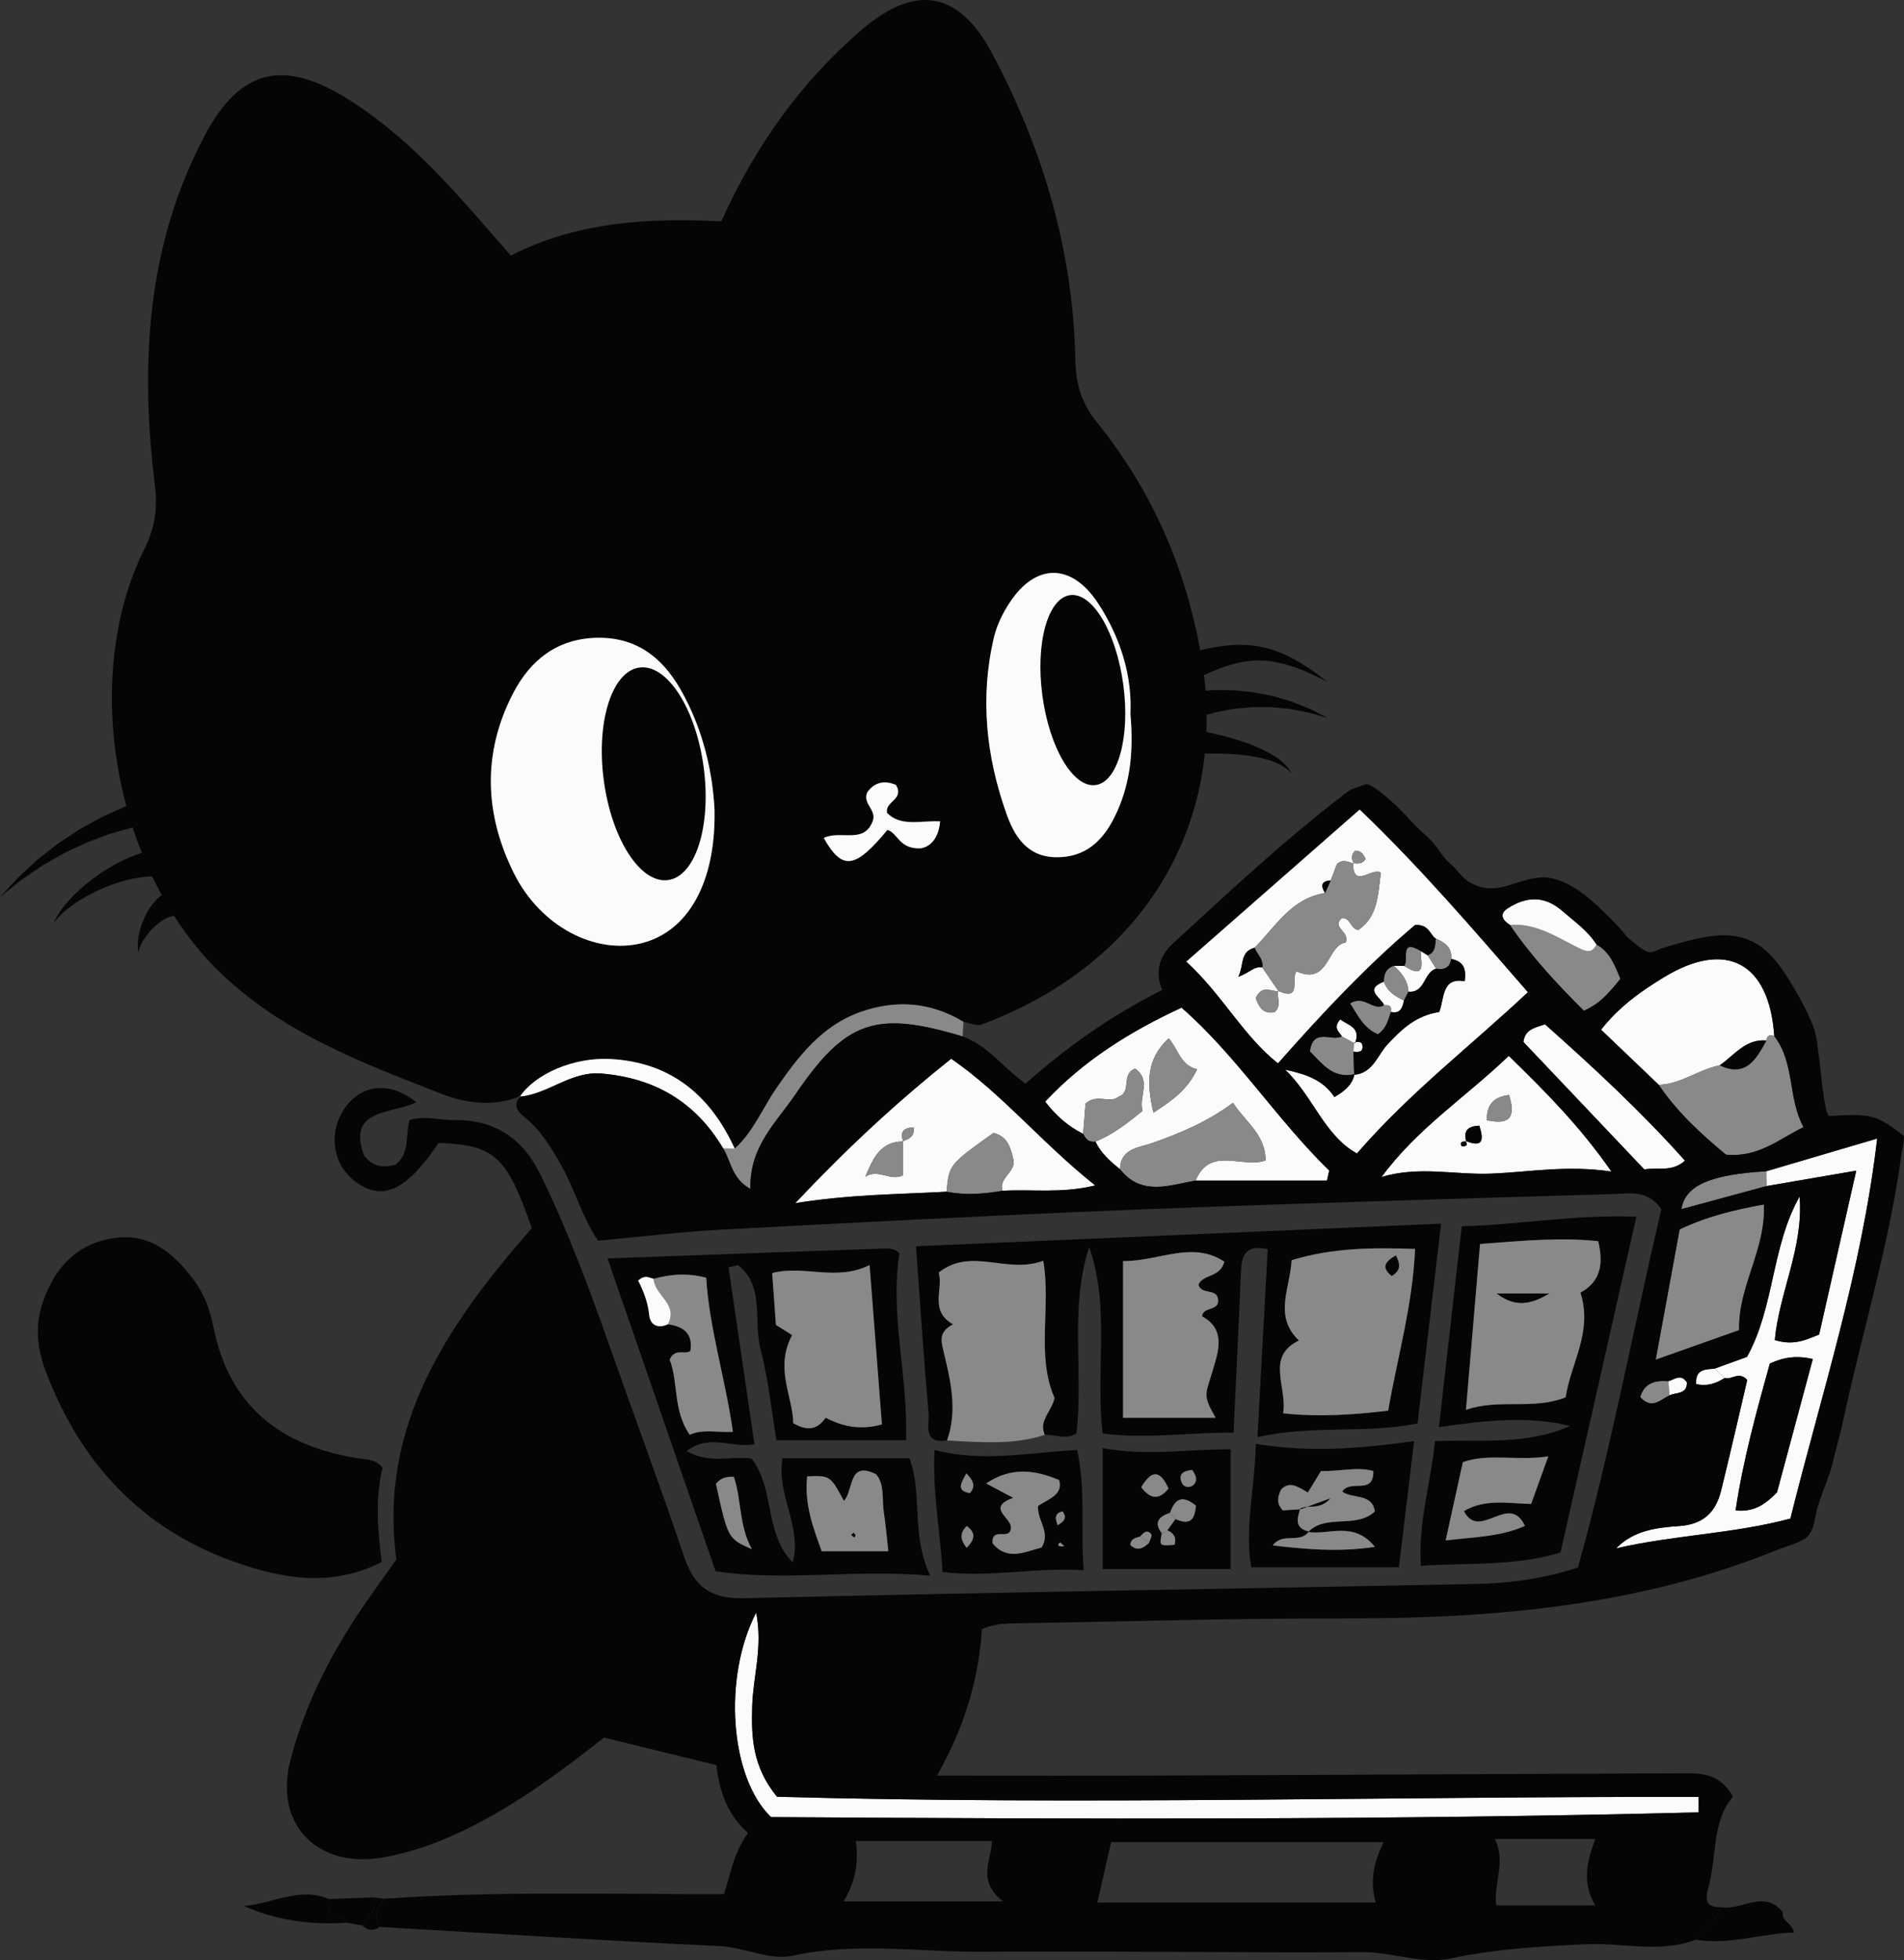 <?xml version="1.0" encoding="utf-8"?>
<!-- Generator: Adobe Illustrator 16.0.0, SVG Export Plug-In . SVG Version: 6.00 Build 0)  -->
<!DOCTYPE svg PUBLIC "-//W3C//DTD SVG 1.1//EN" "http://www.w3.org/Graphics/SVG/1.1/DTD/svg11.dtd">
<svg version="1.1" id="Layer_1" xmlns="http://www.w3.org/2000/svg" xmlns:xlink="http://www.w3.org/1999/xlink" x="0px" y="0px"
	 width="253.612px" height="261.036px" viewBox="0 0 253.612 261.036" enable-background="new 0 0 253.612 261.036"
	 xml:space="preserve">
<rect x="0" y="0" width="253.612" height="261.036" fill="#333333" stroke="none"/>
<path fill-rule="evenodd" clip-rule="evenodd" fill="#050505" d="M69.474,145.887c-3.588,1.618-7.513,1.02-10.676-0.221
	c-10.627-4.165-21.364-8.137-29.842-16.514c-13.641-13.479-18.281-38.787-9.762-55.943c1.331-2.678,1.849-5.268,1.445-8.534
	c-1.988-16.077-1.154-31.946,6.632-46.634c4.767-8.991,10.593-10.211,19.255-4.73c8.563,5.416,14.893,13.157,21.512,20.725
	c8.883-4.521,18.327-5.051,28.046-4.56c4.456-9.931,10.548-18.539,18.728-25.534c7.15-6.116,12.891-5.141,17.305,3.113
	c6.817,12.749,10.826,26.354,11.121,40.879c0.064,3.173,0.808,5.752,2.797,8.211c7.464,9.228,12.018,19.667,14.007,31.472
	c3.542,21.016-6.702,40.393-29.312,48.827c-0.662,0.247-1.594-0.229-2.398-0.367c-4.393-2.648-9.049-2.986-13.797-1.28
	c-5.078,1.824-8.211,5.896-11.14,10.152c-1.84,2.673-3.058,5.776-5.526,8.016c-3.262-7.109-8.507-11.501-16.555-11.935
	c-4.846-0.261-10.001,1.943-12.082,5.026L69.474,145.887z M95.177,107.9c-0.219-4.713-1.405-10.666-4.563-16.142
	c-2.526-4.383-6.061-6.982-11.277-6.817c-5.199,0.164-8.736,3.024-11,7.402c-4.109,7.95-3.809,16.069,0.116,23.953
	c3.526,7.083,10.837,10.874,17.05,9.299C91.542,124.064,95.353,117.705,95.177,107.9z M150.569,95.043
	c0.246-4.838-1.219-10.027-4.343-14.755c-3.511-5.312-8.283-5.342-11.776,0.021c-0.893,1.371-1.665,2.931-2.042,4.512
	c-1.905,7.993-1.069,15.884,1.642,23.528c1.043,2.94,2.703,5.761,6.611,5.812c3.846,0.05,6.182-2.13,7.746-5.253
	C150.458,104.817,151.058,100.416,150.569,95.043z M125.225,109.384c-2.653-0.126-5.2,0.75-7.067-1.117
	c-0.328-1.597,2.313-1.714,1.195-3.73c-1.484-0.64-2.873-0.424-3.848,1.009c-0.672,1.628,1.551,2.365,0.604,4.117
	c-1.222,2.665-4.302,0.882-6.39,1.936c2.476,4.363,4.17,4.139,8.484-1.08c1.409,0.411,1.525,2.586,4.441,2.457
	C123.418,112.85,124.967,112.221,125.225,109.384z"/>
<path fill-rule="evenodd" clip-rule="evenodd" fill="#050505" d="M50.961,195.457c-0.983,3.952-0.682,8.227-0.114,12.562
	c-6.816,3.452-13.374,2.185-19.616-0.021c-12.339-4.359-20.519-13.173-25.122-25.331c-1.133-2.989-1.506-6.054-0.404-9.253
	c1.596-4.627,4.496-7.766,9.402-8.528c4.926-0.765,8.178,2.125,10.828,5.75c1.271,1.739,2.047,3.793,2.465,5.947
	c2.09,10.789,9.135,16.095,19.559,17.662C48.919,194.39,49.972,194.301,50.961,195.457z"/>
<path fill-rule="evenodd" clip-rule="evenodd" fill="#050505" d="M126.14,191.832c-3.307,0.508-2.313-2.197-2.445-3.624
	c-0.657-7.086-1.097-14.192-1.683-22.245c23.188-0.998,46.436-1.997,69.942-3.008c-1.064,9.016-2.097,17.767-3.139,26.602
	c-7.105,1.434-13.986,0.151-21.321,1.84c0.468-8.586,0.913-16.746,1.366-25.053c-3.266-0.685-3.494,1.165-3.582,3.331
	c-0.282,6.927-0.631,13.851-0.971,21.12c-5.7-0.073-11.425,0.864-17.432,0.111c-0.986-8.316,1.031-16.708-1.795-24.842
	c-2.644,8.095-0.758,16.496-1.695,24.806c-1.293,0.909-2.789,0.16-4.222,0.213c-0.835-1.856,0.853-3.052,1.308-4.897
	c-2.5-5.681-0.442-12.157-1.511-18.287c-4.847,1.823-9.571-1.874-13.927,1.569c0.666,2.208-1.319,5.058,1.914,6.898
	c-1.867,0.973-1.631,2.072-1.283,3.528C126.602,183.816,127.594,187.793,126.14,191.832z M170.912,188.214
	c4.897,0.521,9.446,0.181,13.993-0.349c1.252-7.235,3.268-14.097,3.581-21.541c-5.655-0.197-11.02-0.162-16.448,1.502
	c-0.184,3.734-2.441,7.435,0.975,10.69C168.521,180.721,171.501,184.668,170.912,188.214z M149.592,167.942
	c0,7.401,0,14.101,0,20.872c4.326,0,8.214,0,12.33,0c-1.793-3.155-1.341-3.023-0.354-6.422c0.638-2.197,1.84-5.328-1.446-7.079
	c0.079-1.35,2.387-0.659,2.118-2.317c-0.234-1.486-2.222-0.515-2.604-1.907c0.616-1.456,2.858-0.883,3.452-3.068
	C158.751,165.185,154.394,167.982,149.592,167.942z"/>
<path fill-rule="evenodd" clip-rule="evenodd" fill="#050505" d="M80.924,167.584c12.677-0.456,24.612-0.891,36.55-1.305
	c0.816-0.028,1.679-0.06,2.334,0.64c-1.311,8.157,1.164,16.294,0.878,24.87c-5.847,0-11.265,0-17.272,0
	c-0.642-3.826-1.061-8.071-2.123-12.149c-0.963-3.702,0.606-8.349-2.99-11.168c-0.42,0.102-0.84,0.203-1.26,0.305
	c1.141,7.788,2.281,15.576,3.451,23.566c-3.058,0.536-6.034-1.442-9.037,0.901c3.042,1.765,5.872,0.617,8.646,0.994
	c3.133,3.993,1.677,10,5.496,13.832c1.264-4.842-2.195-8.905-1.373-13.883c5.391,0,11.059,0,16.909,0
	c1.817,4.911,0.157,10.045,2.767,15.647c-10.178-0.896-19.328,0.8-28.586-0.587C90.522,195.375,85.835,181.805,80.924,167.584z
	 M88.954,176.358c2.092,0.278,3.367,1.229,3.006,3.549c-0.805,0.578-1.997-0.465-2.766,1.161c1.188,2.935,0.407,6.741,2.675,10.006
	c1.772-0.8,3.538-0.282,5.759-0.387c-1.021-7.155-3.155-13.81-3.561-20.531c-2.768-0.702-4.887-0.424-6.992,0.15
	c-0.57-0.112-1.123-0.627-2.073,0.233c0.688,1.336,1.308,2.896,1.474,4.606C86.599,176.407,87.608,177.006,88.954,176.358z
	 M115.827,168.469c-4.503,2.232-8.723-0.063-12.974,1.07c0.192,2.646,0.347,4.767,0.501,6.905c0.841,0.527,1.643,1.031,2.162,1.357
	c-2.379,4.405,0.113,8.213,0.143,11.726c2.295,1.322,3.402,0.513,4.329-0.721c2.335,1.217,4.682,1.663,7.481,0.886
	C116.94,182.852,116.421,176.151,115.827,168.469z M107.513,196.611c-0.396,3.734,0.796,6.797,1.938,9.967c2.931,0,5.793,0,8.875,0
	c-0.224-1.977-0.357-3.61-0.604-5.227c-0.268-1.752,0.141-3.674-1.03-5.021c-3.775-1.896-2.954,2.183-4.283,3.541
	C110.581,196.496,110.581,196.496,107.513,196.611z M95.366,197.616c1.598,7.293,1.598,7.293,4.773,8.689
	c-1.748-3.243-1.357-6.614-2.391-9.633C96.585,196.612,95.896,196.938,95.366,197.616z"/>
<path fill-rule="evenodd" clip-rule="evenodd" fill="#050505" d="M194.705,163.313c7.739-0.211,15.362-1.628,23.258-1.271
	c-3.424,15.153-6.739,29.822-10.103,44.708c-6.082,1.853-12.212,1.354-18.59,1.766c-0.414-5.72,1.337-11.085,1.867-16.6
	c6.204-0.218,12.265,0.552,17.997-2.021c-5.701-1.397-11.39-0.694-17.472,0.152C192.69,181.026,193.673,172.389,194.705,163.313z
	 M208.548,186.085c0.652-4.499,3.65-8.706,1.965-13.945c2.734-1.482,3.079-3.877,2.366-6.852c-5.152-0.53-10.157-0.048-15.736,0.376
	c-0.599,7.048-1.206,14.187-1.878,22.091C199.739,186.201,204.054,187.827,208.548,186.085z M206.231,193.945
	c-4.205,0.653-7.822-0.458-11.379,0.767c-0.747,3.397-1.467,6.675-2.292,10.429c3.854-0.462,7.296-0.482,10.563-1.933
	c-2.121-4.546-6.033,2.083-8.133-1.971c2.846-1.687,5.938-1.011,8.955-0.953C204.622,198.409,205.279,196.588,206.231,193.945z"/>
<path fill-rule="evenodd" clip-rule="evenodd" fill="#89898A" d="M126.14,191.832c1.454-4.039,0.462-8.016-0.475-11.938
	c-0.348-1.456-0.584-2.556,1.283-3.528c-3.233-1.841-1.248-4.69-1.914-6.898c4.355-3.443,9.08,0.254,13.927-1.569
	c1.068,6.13-0.989,12.606,1.511,18.287c-0.455,1.846-2.143,3.041-1.308,4.897C134.889,192.483,130.509,192.05,126.14,191.832z"/>
<path fill-rule="evenodd" clip-rule="evenodd" fill="#050505" d="M146.869,192.849c5.988,1.098,11.321,0.126,17.047,0.161
	c0,5.362,0,10.52,0,15.944c-5.849,0-11.276,0-17.047,0C146.869,203.852,146.869,198.723,146.869,192.849z M151.896,204.6
	c-0.584,0.217-1.307,0.272-1.332,1.155c0.936,0.869,1.726,0.443,2.482-0.285c0.113-0.395,0.45-0.964,0.303-1.151
	C152.8,203.624,152.312,204.11,151.896,204.6z M154.757,204.2c-0.346,1.677-0.346,1.677,1.691,1.526
	c0.293-0.946-0.096-1.554-0.959-1.932c0.364-0.501,0.729-1.002,1.093-1.503c2.03,0.942,2.579-0.06,2.716-1.776
	c-1.893-1.557-2.838-0.816-3.445,0.946C154.432,201.951,153.603,202.679,154.757,204.2z M155.65,198.229
	c-1.153-2.539-2.266-2.463-3.644-0.167C153.25,199.655,154.354,199.798,155.65,198.229z M158.803,195.754
	c-1.085,0.107-1.921,0.484-1.384,1.719c0.242,0.558,0.917,0.747,1.549,0.298C159.454,197.252,159.468,196.704,158.803,195.754z"/>
<path fill-rule="evenodd" clip-rule="evenodd" fill="#050505" d="M167.282,192.284c7.334,1.194,13.825,0.628,21.074-0.368
	c-0.682,5.661-1.321,10.979-2.021,16.802c-6.555,0-12.792,0-19.665,0C165.753,203.616,167.136,198.216,167.282,192.284z
	 M174.343,203.951c-1.227,1.69-3.463,0.04-4.816,1.861c4.339,0.487,8.65,0.923,13.611,0.188c-2.816-3.488-6.105-1.553-8.9-1.978
	c2.443-2.468,6.322-0.379,8.891-2.731c-0.338-2.503-3.095-1.643-4.346-2.664c1.188-1.694,4.204,0.544,4.144-2.734
	c-2.175-0.586-4.249,0.046-6.976,0.02c-0.472,0.771-1.146,1.872-1.742,2.846c-1.49-0.881-2.489-1.506-3.574-0.399
	c-0.421,0.922-0.688,1.834,0.244,2.782c0.74-0.048,1.556-0.1,2.371-0.151l-0.062-0.066
	C172.78,202.235,172.416,203.531,174.343,203.951z"/>
<path fill-rule="evenodd" clip-rule="evenodd" fill="#050505" d="M125.536,209.343c-0.279-5.413-1.369-10.593-1.046-16.246
	c6.342,1.663,12.353,0.354,18.987,0.009c1.172,5.273,0.43,10.475,0.882,16.008C137.82,208.697,131.805,210.132,125.536,209.343z
	 M138.249,200.552c1.5-0.946,3.39-1.55,2.826-3.446c-3.349-1.431-6.51-1.721-9.722,0.45c1.243,0.659,2.231,1.183,3.612,1.915
	c-3.813,1.357,0.055,2.736-0.334,4.154c-0.217,1.534-2.547-0.363-2.429,1.896c2.015,2.438,4.415,1.09,6.544,0.564
	C139.972,203.992,138.2,202.653,138.249,200.552z M141.525,201.271c-1.172,0.292-0.923,1.054-0.651,1.854
	C141.599,202.674,142.247,202.227,141.525,201.271z M128.714,196.212c-0.693,1.295-1.401,2.307,0.484,2.629
	C130.021,197.904,129.608,197.124,128.714,196.212z M128.754,206.126c1.146-1.136,1.219-2.037,0.017-2.909
	C127.948,204.032,127.761,204.867,128.754,206.126z M141.761,205.892c-0.199-0.172-0.557-0.508-0.572-0.492
	C140.613,205.956,141.319,206.004,141.761,205.892z"/>
<path fill-rule="evenodd" clip-rule="evenodd" fill="#89898A" d="M128.224,138.03c-11.52-3.477-15.546-2.168-22.262,7.699
	c-2.541,3.732-6.172,6.966-6.006,12.614c-2.543-1.435-2.597-3.761-3.631-5.405c0.515,0.009,1.029,0.017,1.543,0.025
	c2.469-2.239,3.687-5.343,5.526-8.016c2.929-4.256,6.062-8.328,11.14-10.152c4.748-1.706,9.404-1.368,13.797,1.28
	C128.295,136.728,128.259,137.379,128.224,138.03z"/>
<path fill-rule="evenodd" clip-rule="evenodd" fill="#050505" d="M237.552,254.773l-0.068-0.146
	c-0.287,1.217,1.199,1.395,1.486,2.734c-4.428,0.112-8.629,1.698-13.07,0.947c1.169-1.402,2.671-2.545,3.364-4.318
	C232.004,254.488,235.077,251.462,237.552,254.773z"/>
<path fill-rule="evenodd" clip-rule="evenodd" fill="#050505" d="M46.194,256.055c-4.718,0.294-9.29-0.272-13.679-2.217
	c3.812-0.355,7.41-2.586,11.302-0.939C42.891,255.245,45.484,254.94,46.194,256.055z"/>
<path fill-rule="evenodd" clip-rule="evenodd" fill="#050505" d="M46.194,256.055c-0.71-1.114-3.304-0.81-2.377-3.156
	c1.957-0.075,3.914-0.15,5.871-0.226c0.834,1.73-0.836,2.537-1.389,3.755C47.599,256.304,46.896,256.18,46.194,256.055z"/>
<path fill-rule="evenodd" clip-rule="evenodd" fill="#050505" d="M48.3,256.428c0.553-1.218,2.223-2.024,1.389-3.755
	c0.482,0.062,0.965,0.124,1.447,0.186c-0.714,1.17-1.449,2.337-0.591,3.755C49.743,257.2,48.995,257.13,48.3,256.428z"/>
<path fill-rule="evenodd" clip-rule="evenodd" fill="#FBFBFB" d="M95.177,107.9c0.176,9.805-3.635,16.164-9.674,17.695
	c-6.213,1.575-13.523-2.216-17.05-9.299c-3.925-7.884-4.226-16.003-0.116-23.953c2.264-4.378,5.801-7.238,11-7.402
	c5.217-0.165,8.751,2.435,11.277,6.817C93.771,97.234,94.958,103.188,95.177,107.9z"/>
<path fill-rule="evenodd" clip-rule="evenodd" fill="#FBFBFB" d="M150.569,95.043c0.488,5.373-0.111,9.774-2.162,13.865
	c-1.564,3.123-3.9,5.303-7.746,5.253c-3.908-0.051-5.568-2.871-6.611-5.812c-2.711-7.645-3.547-15.535-1.642-23.528
	c0.377-1.581,1.149-3.141,2.042-4.512c3.493-5.363,8.266-5.333,11.776-0.021C149.351,85.016,150.815,90.205,150.569,95.043z"/>
<path fill-rule="evenodd" clip-rule="evenodd" fill="#FBFBFB" d="M97.868,152.964c-0.514-0.009-1.028-0.017-1.543-0.025
	c-3.665-6.159-9.069-9.377-16.223-9.97c-4.09-0.339-7.059,2.752-10.871,3.087c2.081-3.083,7.236-5.287,12.082-5.026
	C89.361,141.463,94.606,145.854,97.868,152.964z"/>
<path fill-rule="evenodd" clip-rule="evenodd" fill="#FBFBFB" d="M125.225,109.384c-0.258,2.837-1.807,3.466-2.579,3.591
	c-2.916,0.129-3.032-2.046-4.441-2.457c-4.314,5.219-6.009,5.443-8.484,1.08c2.088-1.054,5.168,0.729,6.39-1.936
	c0.946-1.752-1.276-2.489-0.604-4.117c0.975-1.433,2.363-1.648,3.848-1.009c1.117,2.017-1.523,2.134-1.195,3.73
	C120.024,110.134,122.571,109.258,125.225,109.384z"/>
<path fill-rule="evenodd" clip-rule="evenodd" fill="#FBFBFB" d="M191.253,124.999c-0.812-0.505-0.851-1.906-2.76-1.821
	c-6.328,5.336-12.305,11.671-18.265,18.437c-4.644-3.67-7.476-9.224-12.229-13.563c7.753-6.8,15.291-13.412,23.107-20.267
	c8.131,7.788,15.213,16.071,22.411,24.345c-7.618,7.163-15.716,13.336-22.772,21.477c-4.322-2.353-5.9-7.698-9.573-11.158
	c2.588,0.556,5.044,1.295,6.565,3.649c1.401-0.805,2.388-1.633,2.691-3.048l-0.059,0.088c2.538-0.222,3.112-2.657,4.504-4.122
	c1.85-1.944,3.679-3.76,6.83-4.247c0.693-1.729,0.281-4.664,3.387-4.093c0.325-2.119-0.55-2.694-1.794-2.98
	C193.438,126.173,192.449,125.507,191.253,124.999z M167.109,126.21c-1.984,0.567-1.38,2.235-2.161,3.87
	c1.51-0.546,2.14-1.457,3.191-1.243c0.724,1.062,1.447,2.123,2.172,3.185c-1.027-0.001-2.255-0.905-3.049,0.908
	c0.412,1.064,0.882,2.174,2.52,1.857c0.971-0.878,0.26-1.922,0.466-2.833c3.207,1.435,1.669-1.632,2.439-2.595
	c4.381,1.956,4.048-3.53,6.56-3.835c0.572-1.55-1.91-1.924-0.541-3.253c1.23-0.133,1.158,1.549,2.258,1.559
	c2.637-1.867,2.569-4.741,2.969-7.604c-1.183-0.786-3.729,2.251-3.697-1.285c0.637,0.065,1.273,0.131,1.66-0.551
	c-0.271-0.599-0.613-1.11-1.371-1.102c-0.592,0.517-0.491,1.111-0.2,1.729c-0.737-0.22-1.478-0.683-2.254,0.074
	c-0.257,0.678-0.54,1.421-0.821,2.164c-1.338,0.073-1.309,0.757-0.75,1.677C172.019,119.616,169.923,123.375,167.109,126.21z"/>
<path fill-rule="evenodd" clip-rule="evenodd" fill="#FBFBFB" d="M102.698,241.988c-5.492-5.305-6.43-18.604-1.977-27.235
	c0.907,4.628-0.42,8.54-0.53,12.462c-0.113,4.053-0.017,7.986,3.302,12.063c40.478,1.13,81.631-0.048,122.769,0.021
	c0,0.687,0,1.373,0.001,2.06C185.069,242.392,143.863,242.26,102.698,241.988z"/>
<path fill-rule="evenodd" clip-rule="evenodd" fill="#FBFBFB" d="M228.401,182.26c1.395-0.507,2.789-1.015,4.299-1.563
	c3.67-6.609,3.24-14.692,7-21.344c0.566,6.694-2.693,12.708-3.304,19.103c2.534,0.788,4.146-0.03,5.909-0.73
	c1.605-7.084,3.207-14.154,4.945-21.826c-4.085,0.701-8.021,1.377-11.957,2.053c-0.008-0.657-0.018-1.315-0.025-1.974
	c4.548-1.342,9.096-2.683,14.772-4.357c-2.078,17.758-7.398,33.889-11.563,50.612c-7.652,2.048-15.568,2.188-23.219,3.972
	c2.345-2.409,5.438-2.778,8.395-2.976c3.227-0.215,4.879-1.836,5.588-4.693c1.23-4.955,2.354-9.936,3.488-14.764
	c-1.103-1.219-2.067,0.02-2.993-0.267C229.291,183.09,228.846,182.675,228.401,182.26z M236.696,198.743
	c1.607-5.983,3.176-11.823,4.771-17.763c-2.065-0.467-3.802-0.289-5.729,0.603c-1.764,6.374-3.563,12.845-4.559,19.565
	C233.914,201.415,235.364,200.064,236.696,198.743z"/>
<path fill-rule="evenodd" clip-rule="evenodd" fill="#FBFBFB" d="M149.19,155.717c-1.295-1.049-2.545-2.137-3.281-3.684
	c2.289-0.926,4.2-2.4,6.28-4.1c-0.554-1.859,1.227-4.058-0.985-5.626c-1.968,0.776-0.351,3.108-2.264,3.77
	c-1.139,0.936-2.816-0.495-4.347,0.893c-0.093,1.164-0.207,2.592-0.321,4.021c-1.943-0.963-3.542-2.328-5.059-4.28
	c5.057-5.398,11.088-9.241,18.166-12.518c7.332,6.396,12.633,14.836,19.67,21.694c-0.1,0.443-0.199,0.888-0.298,1.332
	c-5.831,0-11.663,0-17.495,0c1.9-4.654,6.209-1.574,9.327-2.68c-0.043-3.514-2.718-5.123-4.344-7.676
	c-3.511,2.597-7.116,4.072-10.845,5.386C151.751,152.829,149.214,152.925,149.19,155.717z M153.64,148.176
	c2.63-1.698,4.537-3.094,5.813-5.775c-2.219-0.51-2.504-2.687-3.789-4.125C152.71,141.029,152.694,144.145,153.64,148.176z"/>
<path fill-rule="evenodd" clip-rule="evenodd" fill="#FBFBFB" d="M126.082,158.701c-6.366,0.36-12.75,0.342-20.163,1.529
	c6.957-7.368,13.477-13.418,20.783-19.236c6.81,4.686,12.127,11.278,19.186,16.872c-4.531,1.108-8.479,0.471-12.361,0.712
	c-0.526-1.704,1.652-2.406,1.491-4.008c-0.377-1.603-0.73-3.238-2.692-3.692C126.411,155.101,126.411,155.101,126.082,158.701z
	 M120.304,152.007c-3.041,0.016-4.029,2.248-5.049,4.72c1.643-1.17,3.332,0.628,5.005-0.201c0-1.662,0-3.107,0-4.553
	c0.862-0.293,1.61-0.662,1.427-1.84C120.175,150.198,119.898,150.885,120.304,152.007z"/>
<path fill-rule="evenodd" clip-rule="evenodd" fill="#FBFBFB" d="M214.645,156.02c-5.929-0.882-10.931,0.064-15.971,0.274
	c-4.839,0.201-9.702-1.068-14.66,0.461c4.722-6.458,11.21-10.632,16.956-16.144C205.821,145.349,210.396,149.917,214.645,156.02z
	 M195.192,151.924c2.405,0.996,2.442-0.155,1.854-2.017c-1.486,0.061-2.166,0.638-1.736,2.112c-0.412,0.005-0.907-0.07-0.633,0.628
	C195.283,152.688,195.589,152.544,195.192,151.924z M201.008,145.82c-2.394,0.313-2.904,1.541-2.999,3.355
	C200.786,149.77,202.031,149.113,201.008,145.82z"/>
<path fill-rule="evenodd" clip-rule="evenodd" fill="#FBFBFB" d="M220.944,144.467c-2.492-2.38-4.984-4.76-7.686-7.34
	c2.434-3.096,5.349-5.147,8.414-7.006c8.268-5.012,14.006-1.923,14.657,7.864c-0.573-0.212-0.975-0.115-1.043,0.58
	c-2.792-0.246-4.272,1.972-6.222,3.31C226.253,142.407,223.902,144.39,220.944,144.467z"/>
<path fill-rule="evenodd" clip-rule="evenodd" fill="#89898A" d="M223.729,163.72c3.635-1.729,7.125-2.574,11.223-3.323
	c0.299,6.03-3.465,10.89-3.295,16.742c-3.657,1.295-7.124,2.523-11.125,3.941C221.675,174.875,222.678,169.432,223.729,163.72z"/>
<path fill-rule="evenodd" clip-rule="evenodd" fill="#89898A" d="M220.944,144.467c2.958-0.077,5.309-2.06,8.121-2.592
	c3.539,1.651,4.863-0.861,6.222-3.31c0.068-0.695,0.47-0.792,1.043-0.58c2.761,3.544,1.791,8.255,3.896,12.113
	c-3.246,1.595-6.041,4.09-10.333,3.667C226.747,151.154,223.46,148.194,220.944,144.467z"/>
<path fill-rule="evenodd" clip-rule="evenodd" fill="#FBFBFB" d="M224.437,154.57c-1.777,1.584-3.672,0.836-5.414,1.17
	c-5.46-5.755-10.811-11.396-16.107-16.98c0.211-1.638,1.393-1.85,2.877-2.353C212.175,142.082,218.578,147.995,224.437,154.57z"/>
<path fill-rule="evenodd" clip-rule="evenodd" fill="#89898A" d="M149.19,155.717c0.023-2.792,2.561-2.888,4.205-3.468
	c3.729-1.313,7.334-2.789,10.845-5.386c1.626,2.553,4.301,4.162,4.344,7.676c-3.118,1.105-7.427-1.975-9.327,2.68
	C155.737,157.822,152.08,159.341,149.19,155.717z"/>
<path fill-rule="evenodd" clip-rule="evenodd" fill="#89898A" d="M212.65,125.779c1.712,0.941,2.39,2.6,3.185,4.584
	c-1.301,1.549-2.533,3.235-4.866,4.24c-3.573-3.559-7-7.233-9.851-11.427c3.486-0.28,6.258,1.642,9.161,3.068
	C211.351,126.771,212.06,126.986,212.65,125.779z"/>
<path fill-rule="evenodd" clip-rule="evenodd" fill="#89898A" d="M126.082,158.701c0.329-3.601,0.329-3.601,6.243-7.823
	c1.962,0.454,2.315,2.09,2.692,3.692c0.161,1.602-2.018,2.304-1.491,4.008C131.052,159,128.572,159.212,126.082,158.701z"/>
<path fill-rule="evenodd" clip-rule="evenodd" fill="#89898A" d="M144.272,150.99c0.114-1.429,0.229-2.856,0.321-4.021
	c1.53-1.388,3.208,0.043,4.347-0.893c1.913-0.661,0.296-2.993,2.264-3.77c2.212,1.568,0.432,3.767,0.985,5.626
	c-2.08,1.699-3.991,3.174-6.28,4.1C145.062,152.16,144.597,151.686,144.272,150.99z"/>
<path fill-rule="evenodd" clip-rule="evenodd" fill="#FBFBFB" d="M212.65,125.779c-0.591,1.207-1.3,0.992-2.371,0.466
	c-2.903-1.427-5.675-3.349-9.161-3.068c-1.004-0.64-1.476-1.462-0.264-2.232c2.457-1.563,4.855-1.709,7.244,0.37
	C209.712,122.718,211.483,123.931,212.65,125.779z"/>
<path fill-rule="evenodd" clip-rule="evenodd" fill="#89898A" d="M235.269,155.978c0.008,0.658,0.018,1.316,0.025,1.974
	c-3.742,1.016-7.483,2.031-11.324,3.074C224.437,157.861,227.84,156.417,235.269,155.978z"/>
<path fill-rule="evenodd" clip-rule="evenodd" fill="#89898A" d="M180.429,143.05c-2.957,0.671-4.35-1.472-5.957-3.028
	c0.45-3.259,2.932-1.249,4.269-2.013c0.58,0.316,1.16,0.633,1.74,0.948l-0.112-0.145c-0.031,0.415-0.063,0.829-0.094,1.243
	c0.031,1.027,0.063,2.055,0.096,3.082L180.429,143.05z"/>
<path fill-rule="evenodd" clip-rule="evenodd" fill="#FBFBFB" d="M189.244,126.654c0.302,0.184,0.604,0.368,0.905,0.553
	c0.382,0.598,0.764,1.196,1.145,1.795c-1.686,0.473-1.443,3.273-3.695,3.063c-0.068-1.478-0.905-2.521-1.945-3.449
	c0.46,0.006,0.92,0.013,1.38,0.019C190.09,130.564,189.216,128.104,189.244,126.654z"/>
<path fill-rule="evenodd" clip-rule="evenodd" fill="#89898A" d="M185.261,134.763c-0.353,1.084-0.609,2.221-1.722,2.978
	c-1.923-0.806-2.679-2.518-3.708-4.111c1.924-1.201,3.045,1.095,4.529,0.234C185.034,133.789,185.458,133.965,185.261,134.763z"/>
<path fill-rule="evenodd" clip-rule="evenodd" fill="#FBFBFB" d="M185.261,134.763c0.197-0.798-0.227-0.974-0.9-0.899
	c-0.398-1.042-2.762-2.065-0.029-3.136c0.463,1.295,1.494,1.977,2.681,2.492C186.812,134.17,186.552,135.053,185.261,134.763z"/>
<path fill-rule="evenodd" clip-rule="evenodd" fill="#89898A" d="M222.384,185.823c-1.215,0.555-2.359,1.963-3.908,0.228
	c0.563-1.935,2.026-2.24,3.754-2.113C222.28,184.565,222.333,185.194,222.384,185.823z"/>
<path fill-rule="evenodd" clip-rule="evenodd" fill="#89898A" d="M191.294,129.002c-0.381-0.599-0.763-1.197-1.145-1.795
	c1.102-0.369,0.978-1.352,1.104-2.208c1.196,0.508,2.185,1.174,2.044,2.696C193.118,128.88,192.364,129.183,191.294,129.002z"/>
<path fill-rule="evenodd" clip-rule="evenodd" fill="#89898A" d="M187.012,133.22c-1.187-0.516-2.218-1.197-2.681-2.492
	c-0.016-0.989,0.296-1.774,1.322-2.112c1.04,0.929,1.877,1.972,1.945,3.449C187.403,132.449,187.208,132.834,187.012,133.22z"/>
<path fill-rule="evenodd" clip-rule="evenodd" fill="#89898A" d="M189.244,126.654c-0.028,1.45,0.846,3.91-2.211,1.979
	C187.712,127.909,186.331,124.884,189.244,126.654z"/>
<path fill-rule="evenodd" clip-rule="evenodd" fill="#FBFBFB" d="M180.48,138.957c-0.58-0.315-1.16-0.632-1.74-0.948
	c-0.382-0.605-1.232-1.105-0.218-2.265C179.589,136.588,181.339,136.799,180.48,138.957z"/>
<path fill-rule="evenodd" clip-rule="evenodd" fill="#FBFBFB" d="M222.384,185.823c-0.051-0.629-0.104-1.258-0.154-1.886
	c0.827-0.233,1.689-1.058,2.467,0.17C224.723,185.727,223.257,185.389,222.384,185.823z"/>
<path fill-rule="evenodd" clip-rule="evenodd" fill="#FBFBFB" d="M229.736,183.505c-1.098,0.682-2.235,1.157-3.811,0.818
	c-0.132-2.051,1.281-1.932,2.476-2.063C228.846,182.675,229.291,183.09,229.736,183.505z"/>
<path fill-rule="evenodd" clip-rule="evenodd" fill="#FBFBFB" d="M180.274,140.056c0.031-0.414,0.063-0.828,0.094-1.243
	c0.441-0.028,1.029-0.228,1.109,0.435C181.588,140.17,180.905,140.122,180.274,140.056z"/>
<path fill-rule="evenodd" clip-rule="evenodd" fill="#89898A" d="M170.912,188.214c0.589-3.546-2.392-7.493,2.101-9.697
	c-3.416-3.256-1.158-6.956-0.975-10.69c5.429-1.664,10.793-1.699,16.448-1.502c-0.313,7.444-2.329,14.306-3.581,21.541
	C180.358,188.395,175.81,188.735,170.912,188.214z M185.379,169.915c1.297-0.794,1.079-1.632,0.548-2.722
	C184.43,168.059,184.019,168.827,185.379,169.915z"/>
<path fill-rule="evenodd" clip-rule="evenodd" fill="#89898A" d="M149.592,167.942c4.802,0.04,9.159-2.758,13.495,0.078
	c-0.594,2.186-2.836,1.612-3.452,3.068c0.383,1.393,2.37,0.421,2.606,1.902c0.267,1.663-2.041,0.973-2.122,2.321
	c3.288,1.752,2.086,4.883,1.448,7.08c-0.986,3.398-1.438,3.267,0.354,6.422c-4.116,0-8.004,0-12.33,0
	C149.592,182.043,149.592,175.344,149.592,167.942z"/>
<path fill-rule="evenodd" clip-rule="evenodd" fill="#89898A" d="M115.827,168.469c0.594,7.683,1.113,14.383,1.643,21.224
	c-2.8,0.777-5.146,0.331-7.481-0.886c-0.927,1.233-2.034,2.043-4.329,0.721c-0.029-3.513-2.521-7.32-0.143-11.726
	c-0.52-0.326-1.321-0.83-2.162-1.357c-0.154-2.139-0.309-4.26-0.501-6.905C107.104,168.406,111.324,170.701,115.827,168.469z"/>
<path fill-rule="evenodd" clip-rule="evenodd" fill="#89898A" d="M87.075,170.307c2.105-0.574,4.225-0.853,6.992-0.15
	c0.405,6.722,2.54,13.376,3.561,20.531c-2.221,0.104-3.986-0.413-5.759,0.387c-2.268-3.265-1.487-7.071-2.675-10.006
	c0.769-1.626,1.961-0.583,2.766-1.161c0.361-2.32-0.914-3.271-3.006-3.549C90.439,173.686,87.159,172.492,87.075,170.307z"/>
<path fill-rule="evenodd" clip-rule="evenodd" fill="#89898A" d="M107.513,196.611c3.068-0.115,3.068-0.115,4.895,3.261
	c1.329-1.358,0.508-5.438,4.283-3.541c1.171,1.347,0.763,3.269,1.03,5.021c0.247,1.616,0.381,3.25,0.604,5.227
	c-3.082,0-5.944,0-8.875,0C108.309,203.408,107.116,200.346,107.513,196.611z M113.955,204.437
	c-0.091-0.106-0.181-0.212-0.272-0.318c-0.094,0.103-0.189,0.205-0.283,0.307c0.137,0.107,0.273,0.215,0.41,0.321
	C113.858,204.643,113.907,204.54,113.955,204.437z"/>
<path fill-rule="evenodd" clip-rule="evenodd" fill="#89898A" d="M95.366,197.616c0.529-0.679,1.219-1.004,2.383-0.943
	c1.033,3.019,0.643,6.39,2.391,9.633C96.964,204.909,96.964,204.909,95.366,197.616z"/>
<path fill-rule="evenodd" clip-rule="evenodd" fill="#FBFBFB" d="M87.075,170.307c0.084,2.186,3.364,3.379,1.879,6.052
	c-1.346,0.647-2.355,0.049-2.479-1.212c-0.166-1.711-0.785-3.271-1.474-4.606C85.952,169.68,86.505,170.194,87.075,170.307z"/>
<path fill-rule="evenodd" clip-rule="evenodd" fill="#89898A" d="M208.548,186.085c-4.494,1.742-8.809,0.116-13.283,1.67
	c0.672-7.904,1.279-15.043,1.878-22.091c5.579-0.424,10.584-0.906,15.736-0.376c0.713,2.975,0.368,5.369-2.366,6.852
	C212.198,177.379,209.2,181.586,208.548,186.085z M206.337,172.253c-2.426,0-4.589,0-6.962,0
	C201.774,174.113,203.933,173.73,206.337,172.253z"/>
<path fill-rule="evenodd" clip-rule="evenodd" fill="#89898A" d="M206.231,193.945c-0.952,2.643-1.609,4.464-2.285,6.339
	c-3.018-0.058-6.109-0.733-8.955,0.953c2.1,4.054,6.012-2.575,8.133,1.971c-3.268,1.45-6.709,1.471-10.563,1.933
	c0.825-3.754,1.545-7.031,2.292-10.429C198.409,193.487,202.026,194.599,206.231,193.945z"/>
<path fill-rule="evenodd" clip-rule="evenodd" fill="#89898A" d="M155.65,198.229c-1.296,1.569-2.4,1.427-3.644-0.167
	C153.385,195.766,154.497,195.689,155.65,198.229z"/>
<path fill-rule="evenodd" clip-rule="evenodd" fill="#89898A" d="M155.853,201.462c0.607-1.763,1.553-2.503,3.445-0.946
	c-0.137,1.717-0.686,2.719-2.716,1.776C156.339,202.016,156.097,201.738,155.853,201.462z"/>
<path fill-rule="evenodd" clip-rule="evenodd" fill="#89898A" d="M158.803,195.754c0.665,0.95,0.651,1.498,0.16,2.019
	c-0.627,0.447-1.302,0.258-1.544-0.3C156.882,196.238,157.718,195.861,158.803,195.754z"/>
<path fill-rule="evenodd" clip-rule="evenodd" fill="#89898A" d="M154.757,204.2c-1.154-1.521-0.325-2.249,1.096-2.738
	c0.244,0.276,0.486,0.554,0.729,0.83c-0.364,0.501-0.729,1.002-1.093,1.503C155.268,203.971,155.022,204.105,154.757,204.2z"/>
<path fill-rule="evenodd" clip-rule="evenodd" fill="#89898A" d="M155.489,203.795c0.863,0.378,1.252,0.985,0.959,1.932
	c-2.037,0.15-2.037,0.15-1.691-1.526C155.022,204.105,155.268,203.971,155.489,203.795z"/>
<path fill-rule="evenodd" clip-rule="evenodd" fill="#89898A" d="M153.046,205.47c-0.757,0.729-1.547,1.154-2.482,0.285
	c0.025-0.883,0.748-0.938,1.332-1.155C152.278,204.89,152.662,205.18,153.046,205.47z"/>
<path fill-rule="evenodd" clip-rule="evenodd" fill="#89898A" d="M151.896,204.6c0.416-0.489,0.904-0.976,1.453-0.281
	c0.147,0.188-0.189,0.757-0.303,1.151C152.662,205.18,152.278,204.89,151.896,204.6z"/>
<path fill-rule="evenodd" clip-rule="evenodd" fill="#89898A" d="M173.249,200.99c-0.815,0.052-1.631,0.104-2.371,0.151
	c-0.932-0.948-0.665-1.86-0.244-2.782c1.085-1.106,2.084-0.481,3.574,0.399c0.596-0.974,1.271-2.075,1.742-2.846
	c2.727,0.026,4.801-0.605,6.976-0.02c0.061,3.278-2.955,1.04-4.144,2.734c1.251,1.021,4.008,0.161,4.346,2.664
	c-2.568,2.353-6.447,0.264-8.891,2.731l0.105-0.072c-1.927-0.42-1.563-1.716-1.155-3.027c1.098-0.605,2.575,0.212,4.003-1.368
	C175.515,200.165,174.382,200.578,173.249,200.99z"/>
<path fill-rule="evenodd" clip-rule="evenodd" fill="#89898A" d="M174.237,204.023c2.795,0.425,6.084-1.511,8.9,1.978
	c-4.961,0.734-9.272,0.299-13.611-0.188c1.354-1.821,3.59-0.171,4.816-1.861L174.237,204.023z"/>
<path fill-rule="evenodd" clip-rule="evenodd" fill="#89898A" d="M138.249,200.552c-0.049,2.102,1.723,3.44,0.498,5.533
	c-2.129,0.525-4.529,1.873-6.544-0.564c-0.118-2.259,2.212-0.361,2.429-1.896c0.389-1.418-3.479-2.797,0.334-4.154
	c-1.381-0.732-2.369-1.256-3.612-1.915c3.212-2.171,6.373-1.881,9.722-0.45C141.639,199.002,139.749,199.605,138.249,200.552z"/>
<path fill-rule="evenodd" clip-rule="evenodd" fill="#89898A" d="M141.525,201.271c0.722,0.955,0.073,1.402-0.651,1.854
	C140.603,202.325,140.354,201.563,141.525,201.271z"/>
<path fill-rule="evenodd" clip-rule="evenodd" fill="#89898A" d="M128.714,196.212c0.895,0.912,1.307,1.692,0.484,2.629
	C127.313,198.519,128.021,197.507,128.714,196.212z"/>
<path fill-rule="evenodd" clip-rule="evenodd" fill="#89898A" d="M128.754,206.126c-0.993-1.259-0.806-2.094,0.017-2.909
	C129.973,204.089,129.899,204.99,128.754,206.126z"/>
<path fill-rule="evenodd" clip-rule="evenodd" fill="#89898A" d="M141.761,205.892c-0.441,0.112-1.147,0.064-0.572-0.492
	C141.204,205.384,141.562,205.72,141.761,205.892z"/>
<path fill-rule="evenodd" clip-rule="evenodd" fill="#89898A" d="M180.235,114.941c-0.032,3.536,2.515,0.499,3.697,1.285
	c-0.399,2.862-0.332,5.736-2.968,7.604c-1.101-0.011-1.028-1.692-2.259-1.56c-1.369,1.329,1.113,1.703,0.541,3.253
	c-2.512,0.305-2.179,5.791-6.56,3.835c-0.771,0.963,0.768,4.029-2.439,2.595l0.063,0.067c-0.725-1.062-1.448-2.123-2.172-3.185
	c0.189-1.085-0.695-1.748-1.03-2.627c2.813-2.835,4.909-6.594,9.39-7.276c0.25-0.559,0.5-1.118,0.75-1.677
	c0.281-0.743,0.564-1.486,0.821-2.164c0.776-0.757,1.517-0.294,2.254-0.074L180.235,114.941z"/>
<path fill-rule="evenodd" clip-rule="evenodd" fill="#050505" d="M167.109,126.21c0.335,0.879,1.22,1.542,1.03,2.627
	c-1.052-0.214-1.682,0.697-3.191,1.243C165.729,128.445,165.125,126.777,167.109,126.21z"/>
<path fill-rule="evenodd" clip-rule="evenodd" fill="#89898A" d="M170.248,131.954c-0.206,0.911,0.505,1.955-0.466,2.833
	c-1.638,0.316-2.107-0.793-2.52-1.857c0.794-1.813,2.021-0.909,3.049-0.908L170.248,131.954z"/>
<path fill-rule="evenodd" clip-rule="evenodd" fill="#89898A" d="M180.324,115.019c-0.291-0.618-0.392-1.213,0.199-1.729
	c0.759-0.01,1.101,0.502,1.372,1.099c-0.387,0.684-1.023,0.618-1.66,0.553L180.324,115.019z"/>
<path fill-rule="evenodd" clip-rule="evenodd" fill="#050505" d="M177.249,117.257c-0.25,0.559-0.5,1.118-0.75,1.677
	C175.94,118.014,175.911,117.33,177.249,117.257z"/>
<path fill-rule="evenodd" clip-rule="evenodd" fill="#050505" d="M236.696,198.743c-1.332,1.321-2.782,2.672-5.516,2.405
	c0.996-6.721,2.795-13.191,4.559-19.565c1.927-0.892,3.663-1.069,5.729-0.603C239.872,186.92,238.304,192.76,236.696,198.743z"/>
<path fill-rule="evenodd" clip-rule="evenodd" fill="#89898A" d="M153.64,148.176c-0.945-4.031-0.93-7.146,2.023-9.9
	c1.285,1.438,1.57,3.615,3.789,4.125C158.177,145.082,156.27,146.478,153.64,148.176z"/>
<path fill-rule="evenodd" clip-rule="evenodd" fill="#89898A" d="M120.26,151.973c0,1.445,0,2.891,0,4.553
	c-1.673,0.829-3.362-0.969-5.005,0.201c1.02-2.472,2.008-4.704,5.049-4.72L120.26,151.973z"/>
<path fill-rule="evenodd" clip-rule="evenodd" fill="#89898A" d="M120.304,152.007c-0.405-1.122-0.129-1.809,1.383-1.874
	c0.184,1.178-0.564,1.547-1.427,1.84L120.304,152.007z"/>
<path fill-rule="evenodd" clip-rule="evenodd" fill="#89898A" d="M201.008,145.82c1.023,3.293-0.222,3.949-2.999,3.355
	C198.104,147.361,198.614,146.134,201.008,145.82z"/>
<path fill-rule="evenodd" clip-rule="evenodd" fill="#050505" d="M195.31,152.02c-0.43-1.475,0.25-2.052,1.736-2.112
	c0.589,1.861,0.552,3.013-1.854,2.017L195.31,152.02z"/>
<path fill-rule="evenodd" clip-rule="evenodd" fill="#050505" d="M195.192,151.924c0.396,0.62,0.091,0.764-0.516,0.724
	c-0.274-0.698,0.221-0.623,0.633-0.628L195.192,151.924z"/>
<path fill-rule="evenodd" clip-rule="evenodd" fill="#050505" d="M235.287,138.565c-1.358,2.448-2.683,4.961-6.222,3.31
	C231.015,140.537,232.495,138.319,235.287,138.565z"/>
<path fill-rule="evenodd" clip-rule="evenodd" fill="#050505" d="M185.379,169.915c-1.36-1.088-0.949-1.856,0.548-2.722
	C186.458,168.283,186.676,169.121,185.379,169.915z"/>
<path fill-rule="evenodd" clip-rule="evenodd" fill="#050505" d="M113.955,204.437c-0.048,0.104-0.097,0.206-0.146,0.31
	c-0.137-0.106-0.273-0.214-0.41-0.321c0.094-0.102,0.189-0.204,0.284-0.307C113.774,204.225,113.864,204.33,113.955,204.437z"/>
<path fill-rule="evenodd" clip-rule="evenodd" fill="#050505" d="M206.337,172.253c-2.404,1.478-4.563,1.86-6.962,0
	C201.748,172.253,203.911,172.253,206.337,172.253z"/>
<path fill-rule="evenodd" clip-rule="evenodd" fill="#050505" d="M173.249,200.99c1.133-0.412,2.266-0.825,3.941-1.435
	c-1.428,1.58-2.905,0.763-4.003,1.368L173.249,200.99z"/>
<g>
	<path fill="#050505" d="M69.231,146.056c0.031-0.003,0.061-0.009,0.092-0.013c0.053-0.052,0.089-0.104,0.15-0.156L69.231,146.056z"
		/>
	<path fill="#050505" d="M180.48,138.957c0.022-0.057,0.036-0.106,0.056-0.16c-0.058,0.006-0.114,0.012-0.168,0.016L180.48,138.957z
		"/>
</g>
<g>
	<path fill="#050505" d="M244.194,194.491c0.385-1.715,0.902-3.366,1.272-5.104c1.214-5.698,2.678-11.339,4.058-16.998
		c0.858-3.525,1.686-7.061,2.394-10.62c0.347-1.74,0.664-3.487,0.942-5.24c0.143-0.903,0.275-1.808,0.396-2.714
		c0.041-0.305,0.5-2.403,0.309-2.553c-3.609-2.817-4.219-2.969-9.914-2.647c-0.627,0.035-1.196-6.75-1.287-7.297
		c-0.262-1.589-0.308-3.281-0.904-4.793c-0.455-1.153-1.056-2.352-1.649-3.438c-0.462-0.846-0.938-1.684-1.445-2.502
		c-0.8-1.287-1.673-2.558-2.755-3.625c-1.813-1.787-4.051-2.531-6.576-2.391c-1.604,0.09-3.191,0.448-4.74,0.858
		c-0.986,0.262-1.963,0.555-2.936,0.861c-0.418,0.131-1.118,0.541-1.543,0.529c-0.809-0.022-2.427-1.468-3.02-1.998
		c-0.334-0.298-0.575-0.699-0.873-1.034c-0.84-0.942-1.766-1.837-2.678-2.71c-1.771-1.695-3.77-3.338-6.168-4.027
		c-2.358-0.679-4.614,0.492-6.857,1.056c-1.732,0.435-3.506,0.161-4.939-0.933c-0.775-0.592-1.257-1.444-1.996-2.057
		c-0.9-0.744-1.314-1.449-1.963-2.351c-0.805-1.118-2.076-2.02-3.015-3.038c-0.974-1.056-1.946-2.119-3.034-3.062
		c-0.475-0.411-2.76-2.483-3.416-2.216c-0.855,0.349-1.729,0.51-2.361,0.99c-8.205,6.244-15.727,13.283-23.307,20.248
		c-1.742,1.601-2.396,3.789-1.381,6.151c-6.84,3.422-12.707,7.614-18.201,12.466c-2.915-2.016-4.979-5.058-8.383-6.274
		c-11.52-3.477-15.546-2.168-22.262,7.699c-2.541,3.732-6.172,6.966-6.006,12.614c-2.543-1.435-2.597-3.761-3.631-5.405
		c-3.665-6.159-9.069-9.377-16.223-9.97c-4.057-0.336-7.012,2.698-10.779,3.074c-1.078,1.071-0.374,2.004,0.518,2.713
		c2.151,1.708,3.539,4.026,4.846,6.306c1.881,3.282,2.842,7.057,4.973,10.17c5.67-0.518,11.105-1.19,16.562-1.479
		c18.291-0.97,36.585-1.93,54.887-2.652c21.296-0.841,42.601-1.449,63.903-2.087c2.066-0.062,4.42-0.622,6.283,2.018
		c-3.711,15.764-6.732,32.045-11.116,47.715c-4.884,1.597-9.331,2.112-13.791,2.2c-32.415,0.643-64.833,1.118-97.243,1.894
		c-4.508,0.107-6.668-1.513-8.037-5.571c-3.234-9.588-6.768-19.074-10.131-28.618c-2.652-7.529-5.455-14.99-8.967-22.177
		c-2.36-4.831-6.051-7.387-11.459-7.304c-1.964,0.029-3.934-0.652-5.985-0.013c-0.62,1.988,0.101,4.399-1.886,5.947
		c-1.521,0.451-2.919,0.334-4.166-1.152c-2.4-6.398,3.705-5.537,6.922-7.154c-3.238-2.692-6.91-2.455-9.16,0.312
		c-2.624,3.228-2.164,7.823,1.023,10.221c3.631,2.731,6.836,1.254,11.11-5.119c7.46,0.265,9.093,1.729,12.425,11.354
		c-11.098,12.644-20.468,26.249-18.033,44.108c-1.934,2.744-3.617,5.011-5.171,7.363c-3.962,6.004-7.151,12.414-8.946,19.382
		c-2.203,8.548,3.569,14.442,12.266,12.952c3.322-0.569,6.441-1.624,9.49-2.989c7.324-3.279,13.709-8.04,20.032-12.981
		c5.102,1.254,10.048,2.469,14.947,3.673c0.429,3.731,1.626,6.759,4.224,9.031c-2.027,2.734-2.355,5.742-3.23,8.15
		c-15.352,0.007-30.32-0.429-45.275,0.605c-0.714,1.17-1.449,2.337-0.591,3.755c15.089,0.874,30.174,1.84,45.271,2.553
		c3.34,0.157,6.737,1.94,9.693,1.293c8.561-1.875,17.055-0.467,25.559-0.533c16.811-0.13,33.624,0.155,50.436,0.048
		c3.998-0.026,7.85,1.676,11.832,0.823c5.889-1.261,11.842-1.593,17.838-1.878c4.908-0.234,9.895,1.238,14.727-0.61
		c1.169-1.402,2.671-2.545,3.364-4.318c-1.858,0.066-2.227-0.789-1.748-2.485c1.192-4.227,0.462-8.896,3.306-12.252
		c-1.84-3.251-4.416-3.113-6.902-3.104c-23.053,0.092-46.105,0.213-69.158,0.299c-9.732,0.035-19.465,0.006-29.95,0.006
		c3.786-6.685,5.532-12.994,5.98-19.492c1.88-0.834,3.554-0.764,5.207-0.791c14.283-0.237,28.567-0.673,42.851-0.645
		c11.277,0.022,22.596-0.49,33.729-2.386c5.466-0.931,10.878-2.195,16.167-3.867c2.683-0.847,5.331-1.798,7.938-2.855
		c1.178-0.479,2.518-0.79,3.617-1.436c1.425-0.836,1.402-2.992,1.83-4.384C242.761,198.543,243.722,196.598,244.194,194.491z
		 M112.37,253.219c1.697-2.829,1.967-5.239,1.636-8.049c6.029,0,11.931,0,18.132,0c-0.059,2.484-2.105,5.291,1.48,8.049
		C126.142,253.219,119.757,253.219,112.37,253.219z M183.267,253.368c-12.455,0-24.535,0-37.102,0
		c0.615-2.697,1.176-5.155,1.832-8.039c11.92,0,23.77,0,36.307,0C182.915,248.165,182.441,250.56,183.267,253.368z M212.481,253.747
		c-4.491,0-8.682,0-13.19,0c-0.318-3.207,1.31-5.737-0.169-8.845c4.688,0,8.859,0,13.381,0
		C211.391,247.813,210.675,250.672,212.481,253.747z M226.262,239.3c0,0.687,0,1.373,0.001,2.06
		c-41.193,1.032-82.399,0.9-123.564,0.629c-5.492-5.305-6.43-18.604-1.977-27.235c0.907,4.628-0.42,8.54-0.53,12.462
		c-0.113,4.053-0.017,7.986,3.302,12.063C143.971,240.408,185.124,239.23,226.262,239.3z M221.673,130.121
		c8.268-5.012,14.006-1.923,14.657,7.864c2.761,3.544,1.791,8.255,3.896,12.113c-3.246,1.595-6.041,4.09-10.333,3.667
		c-3.146-2.611-6.433-5.571-8.948-9.299c-2.492-2.38-4.984-4.76-7.686-7.34C215.692,134.031,218.607,131.979,221.673,130.121z
		 M200.854,120.944c2.457-1.563,4.855-1.709,7.244,0.37c1.613,1.403,3.385,2.616,4.552,4.465c1.712,0.941,2.39,2.6,3.185,4.584
		c-1.301,1.549-2.533,3.235-4.866,4.24c-3.573-3.559-7-7.233-9.851-11.427C200.114,122.537,199.643,121.715,200.854,120.944z
		 M133.526,158.578c-2.475,0.422-4.954,0.634-7.444,0.123c-6.366,0.36-12.75,0.342-20.163,1.529
		c6.957-7.368,13.477-13.418,20.783-19.236c6.81,4.686,12.127,11.278,19.186,16.872
		C141.356,158.975,137.409,158.337,133.526,158.578z M176.752,157.219c-5.831,0-11.663,0-17.495,0
		c-3.52,0.604-7.177,2.122-10.066-1.502c-1.295-1.049-2.545-2.137-3.281-3.684c-0.848,0.127-1.313-0.348-1.637-1.043
		c-1.943-0.963-3.542-2.328-5.059-4.28c5.057-5.398,11.088-9.241,18.166-12.518c7.332,6.396,12.633,14.836,19.67,21.694
		C176.95,156.33,176.851,156.774,176.752,157.219z M171.172,142.448c2.588,0.556,5.044,1.295,6.565,3.649
		c1.373-0.789,2.344-1.604,2.668-2.967c-0.013,0.001-0.021,0.006-0.035,0.007c-0.001-0.026-0.002-0.052-0.002-0.077
		c-2.914,0.627-4.301-1.493-5.896-3.039c0.45-3.259,2.932-1.249,4.269-2.013c-0.382-0.605-1.232-1.105-0.218-2.265
		c1.039,0.821,2.718,1.049,2.014,3.053c0.41-0.049,0.871-0.131,0.941,0.45c0.11,0.923-0.572,0.875-1.203,0.809
		c0.03,1.001,0.063,2.003,0.094,3.005c0.021-0.005,0.039-0.006,0.061-0.011c-0.006,0.028-0.017,0.053-0.023,0.081
		c2.506-0.244,3.084-2.658,4.469-4.115c1.85-1.944,3.679-3.76,6.83-4.247c0.693-1.729,0.281-4.664,3.387-4.093
		c0.325-2.119-0.55-2.694-1.794-2.98c-0.179,1.185-0.933,1.487-2.003,1.307c-1.686,0.473-1.443,3.273-3.695,3.063
		c-0.195,0.385-0.391,0.77-0.587,1.155c-0.2,0.95-0.46,1.833-1.751,1.543c-0.353,1.084-0.609,2.221-1.722,2.978
		c-1.923-0.806-2.679-2.518-3.708-4.111c1.924-1.201,3.045,1.095,4.529,0.234c-0.398-1.042-2.762-2.065-0.029-3.136
		c-0.016-0.989,0.296-1.774,1.322-2.112c0.46,0.006,0.92,0.013,1.38,0.019c0.679-0.725-0.702-3.75,2.211-1.979
		c0.302,0.184,0.604,0.368,0.905,0.553c1.102-0.369,0.978-1.352,1.104-2.208c-0.812-0.505-0.851-1.906-2.76-1.821
		c-6.328,5.336-12.305,11.671-18.265,18.437c-4.644-3.67-7.476-9.224-12.229-13.563c7.753-6.8,15.291-13.412,23.107-20.267
		c8.131,7.788,15.213,16.071,22.411,24.345c-7.618,7.163-15.716,13.336-22.772,21.477
		C176.423,151.254,174.845,145.908,171.172,142.448z M198.674,156.294c-4.839,0.201-9.702-1.068-14.66,0.461
		c4.722-6.458,11.21-10.632,16.956-16.144c4.852,4.737,9.426,9.306,13.675,15.408C208.716,155.138,203.714,156.084,198.674,156.294z
		 M219.022,155.74c-5.46-5.755-10.811-11.396-16.107-16.98c0.211-1.638,1.393-1.85,2.877-2.353
		c6.383,5.675,12.786,11.588,18.645,18.163C222.659,156.154,220.765,155.406,219.022,155.74z M223.729,163.72
		c3.635-1.729,7.125-2.574,11.223-3.323c0.299,6.03-3.465,10.89-3.295,16.742c-3.657,1.295-7.124,2.523-11.125,3.941
		C221.675,174.875,222.678,169.432,223.729,163.72z M222.229,183.938c0.827-0.233,1.689-1.058,2.467,0.17
		c0.026,1.619-1.439,1.281-2.313,1.716c-1.215,0.555-2.359,1.963-3.908,0.228C219.039,184.116,220.502,183.811,222.229,183.938z
		 M238.478,202.232c-7.652,2.048-15.568,2.188-23.219,3.972c2.345-2.409,5.438-2.778,8.395-2.976
		c3.227-0.215,4.879-1.836,5.588-4.693c1.23-4.955,2.354-9.936,3.488-14.764c-1.103-1.219-2.067,0.02-2.993-0.267
		c-1.098,0.682-2.235,1.157-3.811,0.818c-0.132-2.051,1.281-1.932,2.476-2.063c1.395-0.507,2.789-1.015,4.299-1.563
		c3.67-6.609,3.24-14.692,7-21.344c0.566,6.694-2.693,12.708-3.304,19.103c2.534,0.788,4.146-0.03,5.909-0.73
		c1.605-7.084,3.207-14.154,4.945-21.826c-4.085,0.701-8.021,1.377-11.957,2.053c-3.742,1.016-7.483,2.031-11.324,3.074
		c0.467-3.164,3.87-4.608,11.299-5.048c4.548-1.342,9.096-2.683,14.772-4.357C247.963,169.378,242.643,185.509,238.478,202.232z"/>
</g>
<ellipse transform="matrix(0.991 -0.133 0.133 0.991 -12.924 12.485)" fill-rule="evenodd" clip-rule="evenodd" fill="#050505" cx="87.075" cy="103.075" rx="6.71" ry="14.28"/>
<ellipse transform="matrix(0.991 -0.133 0.133 0.991 -10.938 19.986)" fill-rule="evenodd" clip-rule="evenodd" fill="#050505" cx="144.243" cy="91.928" rx="5.437" ry="12.76"/>
<g>
	<path fill="#050505" d="M155.864,87.617c0,0,0.326-0.089,0.896-0.243c0.561-0.153,1.407-0.38,2.42-0.629
		c1.017-0.24,2.214-0.517,3.55-0.696c0.671-0.077,1.361-0.166,2.082-0.167c0.712-0.031,1.448,0.016,2.168,0.099
		c0.725,0.081,1.429,0.248,2.111,0.424c0.669,0.221,1.322,0.431,1.916,0.714c0.611,0.243,1.152,0.57,1.68,0.838
		c0.512,0.297,0.981,0.597,1.416,0.865c0.845,0.58,1.536,1.064,1.999,1.436c0.47,0.359,0.737,0.564,0.737,0.564
		s-0.301-0.152-0.828-0.418c-0.52-0.277-1.287-0.625-2.202-1.029c-0.468-0.18-0.97-0.381-1.504-0.571
		c-0.545-0.159-1.103-0.37-1.702-0.485c-0.589-0.157-1.208-0.231-1.825-0.317c-0.624-0.039-1.249-0.069-1.871-0.021
		c-0.621,0.046-1.234,0.119-1.834,0.261c-0.599,0.111-1.184,0.304-1.746,0.477c-1.125,0.372-2.167,0.825-3.062,1.224
		c-0.895,0.406-1.625,0.756-2.165,1.019c-0.531,0.257-0.835,0.404-0.835,0.404L155.864,87.617z"/>
</g>
<g>
	<path fill="#050505" d="M155.99,92.612c0,0,0.323-0.054,0.89-0.147c0.283-0.047,0.627-0.104,1.021-0.17
		c0.394-0.065,0.825-0.148,1.376-0.186c0.528-0.047,1.102-0.098,1.708-0.151c0.604-0.076,1.227-0.038,1.871-0.043
		c0.646,0.02,1.305-0.031,1.978,0.062c0.667,0.066,1.345,0.133,2.023,0.2c0.671,0.112,1.337,0.254,1.987,0.378
		c0.655,0.103,1.279,0.311,1.883,0.486c0.6,0.194,1.191,0.315,1.72,0.549c0.53,0.212,1.032,0.413,1.495,0.598
		c0.928,0.349,1.637,0.797,2.156,1.035c0.511,0.26,0.803,0.409,0.803,0.409s-0.315-0.091-0.867-0.25
		c-0.559-0.135-1.317-0.435-2.282-0.599c-0.477-0.091-0.993-0.191-1.538-0.295c-0.538-0.126-1.133-0.13-1.727-0.204
		c-0.598-0.056-1.209-0.139-1.84-0.114c-0.628,0.003-1.261-0.011-1.891,0.004c-0.627,0.059-1.255,0.118-1.873,0.175
		c-0.614,0.028-1.212,0.197-1.787,0.289c-0.572,0.116-1.138,0.187-1.633,0.354c-0.499,0.142-0.971,0.276-1.406,0.399
		c-0.42,0.102-0.852,0.273-1.227,0.412c-0.374,0.139-0.701,0.26-0.97,0.36c-0.538,0.199-0.846,0.313-0.846,0.313L155.99,92.612z"/>
</g>
<g>
	<path fill="#050505" d="M155.733,96.724c0,0,0.272,0.028,0.749,0.078c0.519,0.057,1.246,0.15,2.076,0.283
		c1.675,0.274,3.88,0.729,6.034,1.379c1.075,0.343,2.141,0.701,3.106,1.144c0.486,0.2,0.941,0.447,1.369,0.673
		c0.429,0.222,0.807,0.502,1.162,0.721c0.329,0.278,0.644,0.5,0.882,0.748c0.229,0.263,0.443,0.466,0.578,0.669
		c0.245,0.417,0.385,0.655,0.385,0.655s-0.187-0.196-0.513-0.54c-0.169-0.16-0.423-0.307-0.679-0.495
		c-0.269-0.175-0.616-0.314-0.961-0.494c-0.383-0.126-0.77-0.297-1.213-0.41c-0.442-0.116-0.899-0.243-1.394-0.323
		c-0.97-0.198-2.035-0.299-3.091-0.383c-2.124-0.135-4.257-0.081-5.837,0.026c-0.799,0.056-1.431,0.122-1.862,0.173
		c-0.476,0.06-0.746,0.093-0.746,0.093L155.733,96.724z"/>
</g>
<g>
	<path fill="#050505" d="M24.623,109.087c0,0-0.431,0.051-1.184,0.14c-0.377,0.044-0.835,0.099-1.359,0.16
		c-0.531,0.057-1.122,0.126-1.704,0.259c-0.603,0.117-1.256,0.244-1.947,0.378c-0.699,0.103-1.42,0.374-2.18,0.565
		c-0.755,0.219-1.556,0.404-2.32,0.72c-0.779,0.291-1.571,0.585-2.363,0.88c-0.768,0.359-1.535,0.719-2.291,1.073
		c-0.776,0.329-1.466,0.779-2.167,1.167c-0.686,0.411-1.394,0.751-1.984,1.191c-0.609,0.417-1.186,0.811-1.718,1.175
		c-0.546,0.351-1.004,0.726-1.412,1.058c-0.41,0.33-0.769,0.618-1.063,0.854C0.338,119.184,0,119.456,0,119.456
		s0.295-0.317,0.812-0.872c0.259-0.279,0.574-0.617,0.935-1.005c0.359-0.392,0.765-0.835,1.258-1.264
		c0.483-0.444,1.006-0.926,1.559-1.435c0.538-0.535,1.196-0.979,1.836-1.5c0.656-0.499,1.305-1.066,2.047-1.518
		c0.729-0.48,1.469-0.967,2.21-1.454c0.78-0.427,1.56-0.854,2.328-1.275c0.761-0.449,1.564-0.766,2.328-1.113
		c0.777-0.322,1.49-0.71,2.243-0.942c0.743-0.258,1.445-0.503,2.093-0.729c0.662-0.245,1.239-0.399,1.746-0.528
		c0.51-0.137,0.955-0.256,1.321-0.354c0.733-0.196,1.152-0.308,1.152-0.308L24.623,109.087z"/>
</g>
<g>
	<path fill="#050505" d="M22.487,117.009c0,0-0.28-0.061-0.771-0.165c-0.138-0.034-0.241-0.047-0.331-0.052
		c-0.101-0.012-0.21-0.025-0.327-0.039c-0.209-0.055-0.592-0.021-0.948-0.033c-0.37-0.004-0.786,0.059-1.226,0.089
		c-0.44,0.084-0.916,0.127-1.401,0.254c-0.489,0.106-0.995,0.234-1.505,0.398c-0.519,0.139-1.022,0.35-1.544,0.528
		c-0.502,0.219-1.027,0.407-1.511,0.655c-0.496,0.229-0.975,0.475-1.427,0.734c-0.916,0.505-1.725,1.06-2.389,1.577
		c-0.315,0.274-0.638,0.503-0.871,0.752c-0.239,0.244-0.473,0.443-0.626,0.637c-0.317,0.385-0.499,0.605-0.499,0.605
		s0.131-0.256,0.359-0.705c0.112-0.229,0.295-0.474,0.483-0.776c0.184-0.308,0.451-0.603,0.714-0.958
		c0.557-0.676,1.261-1.429,2.088-2.159c0.409-0.373,0.849-0.739,1.312-1.092c0.452-0.373,0.951-0.691,1.436-1.042
		c0.507-0.311,1-0.656,1.525-0.932c0.513-0.299,1.037-0.565,1.558-0.806c0.511-0.261,1.048-0.44,1.542-0.649
		c0.52-0.161,1-0.341,1.479-0.449c0.493-0.1,0.883-0.227,1.371-0.259c0.23-0.022,0.445-0.042,0.645-0.061
		c0.212-0.02,0.384-0.029,0.493-0.026c0.501-0.003,0.788-0.006,0.788-0.006L22.487,117.009z"/>
</g>
<g>
	<path fill="#050505" d="M24.021,122.252c0,0-0.146-0.048-0.401-0.132c-0.032-0.01-0.065-0.021-0.101-0.033
		c-0.029-0.009-0.001-0.002-0.004-0.006c0.008-0.004,0.017-0.015,0.021-0.033c0.046-0.065-0.11-0.046-0.212-0.073
		c-0.241-0.01-0.608,0.045-1.02,0.241c-0.417,0.171-0.859,0.476-1.289,0.815c-0.851,0.7-1.606,1.619-2.03,2.39
		c-0.22,0.383-0.363,0.729-0.451,0.978c-0.076,0.255-0.12,0.401-0.12,0.401s-0.019-0.153-0.051-0.422
		c-0.021-0.271-0.028-0.668,0.025-1.144c0.091-0.957,0.433-2.213,1.042-3.425c0.316-0.599,0.68-1.199,1.154-1.72
		c0.45-0.531,1.021-0.985,1.625-1.301c0.333-0.142,0.563-0.289,0.98-0.355c0.187-0.038,0.365-0.064,0.531-0.084
		c0.119-0.012,0.229-0.023,0.328-0.033c0.268-0.025,0.42-0.039,0.42-0.039L24.021,122.252z"/>
</g>
</svg>
